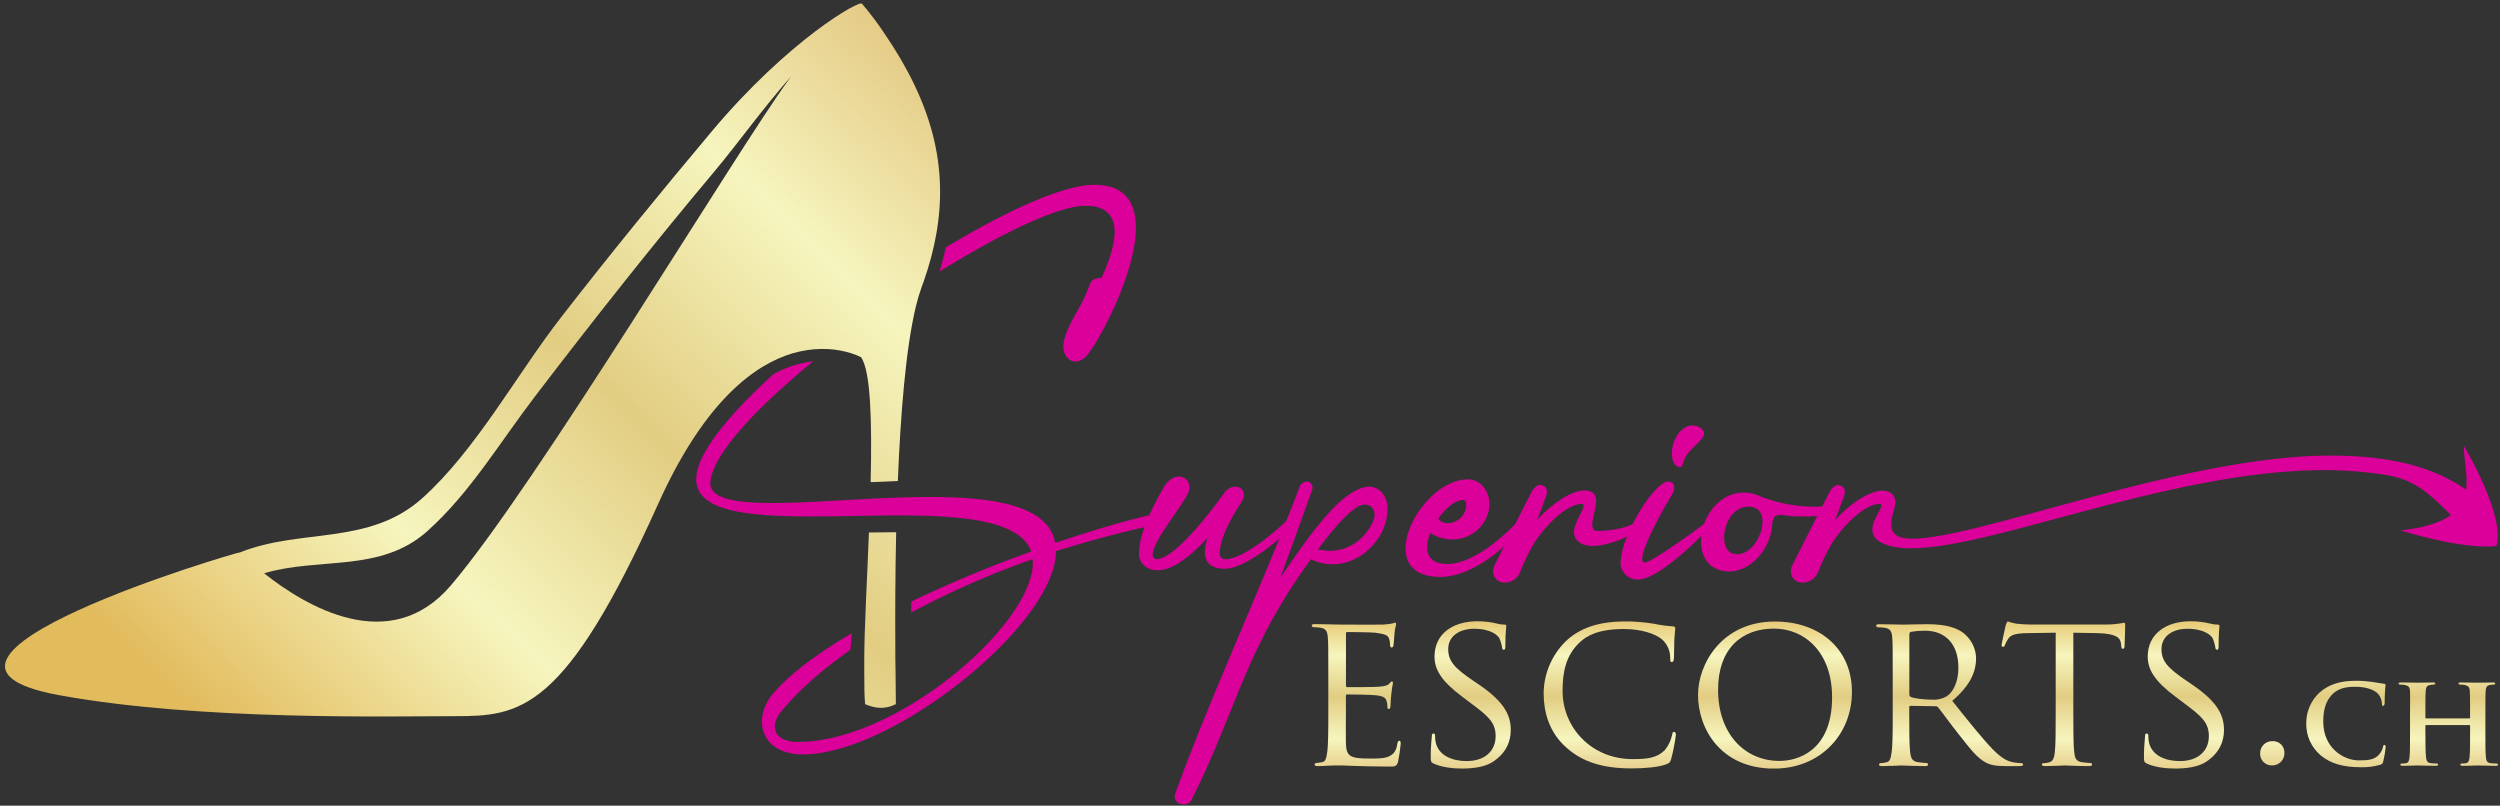 <svg id="Capa_1" data-name="Capa 1" xmlns="http://www.w3.org/2000/svg" xmlns:xlink="http://www.w3.org/1999/xlink" viewBox="0 0 900 290.04"><rect x="0" y="0" width="900" height="290.04" fill="#333333" stroke="none"/><defs><style>.cls-1{fill:none;clip-rule:evenodd;}.cls-2{clip-path:url(#clip-path);}.cls-3{fill:url(#Degradado_sin_nombre);}.cls-4{clip-path:url(#clip-path-2);}.cls-5{fill:url(#Degradado_sin_nombre_2);}.cls-6{clip-path:url(#clip-path-3);}.cls-7{fill:url(#Degradado_sin_nombre_3);}.cls-8{clip-path:url(#clip-path-4);}.cls-9{fill:url(#Degradado_sin_nombre_4);}.cls-10{clip-path:url(#clip-path-5);}.cls-11{fill:url(#Degradado_sin_nombre_5);}.cls-12{clip-path:url(#clip-path-6);}.cls-13{fill:url(#Degradado_sin_nombre_6);}.cls-14{clip-path:url(#clip-path-7);}.cls-15{fill:url(#Degradado_sin_nombre_7);}.cls-16{clip-path:url(#clip-path-8);}.cls-17{fill:url(#Degradado_sin_nombre_8);}.cls-18{clip-path:url(#clip-path-9);}.cls-19{fill:url(#Degradado_sin_nombre_9);}.cls-20{clip-path:url(#clip-path-10);}.cls-21{fill:url(#Degradado_sin_nombre_10);}.cls-22{clip-path:url(#clip-path-11);}.cls-23{fill:url(#Degradado_sin_nombre_11);}.cls-24{fill:#db009a;}</style><clipPath id="clip-path"><path class="cls-1" d="M162.24,210.83C192.45,175.59,265.45,53.92,283.91,28.75c.34-.45.65-.91,1-1.36C275,38.49,266.16,51,257.21,61.69c-22.27,26.51-43.73,53.7-64.75,81.2-12.46,16.3-23.21,34.5-38.57,48.28-16.9,15.16-39,9.27-58.81,15.22,15,11.89,45.27,30,67.16,4.44m160.07,21.3c0,3.26,0,6.53.09,9.8.06,3.89.05,7.68.11,11.57-4,2-7.59,1.51-11.06,0-.26-2.29-.34-6.94-.32-12.55,0-4.19,0-8.53.17-12.86.25-8.42.69-16.82,1.05-25.25.16-3.66.32-7.39.46-11.14,3.3,0,6.58-.09,9.81-.1-.17,7.45-.26,14.61-.3,21.19S322.27,225.7,322.31,232.13ZM265.76,138.6c-9.4,8.36-19.36,21.76-28.85,42.86-33.56,74.68-49.5,76.36-73,76.36s-92.3,1.67-142.65-7.56C-47,237.75,86.1,198.47,86.48,198.84c21.93-8.77,46.41-2.33,65.55-19.5,19.35-17.36,34-44.58,50-65.17,17.61-22.68,35.77-44.93,54.24-66.91C283.91,14.33,309.79-.32,310.35,1.37a114.53,114.53,0,0,1,8,10.6c17.31,25.31,23,48,18.73,72.2-.47,2.68-1.07,5.39-1.78,8.12q-1.18,4.5-2.79,9.1c-.24.68-.49,1.36-.74,2a63.44,63.44,0,0,0-2.05,6.92c-3.64,15-5.54,39-6.5,62.85-3.25.12-6.53.26-9.79.42.51-21.43.07-40.19-3.48-45a22.12,22.12,0,0,0-3.7-1.47,33.82,33.82,0,0,0-7.92-1.43,37.12,37.12,0,0,0-10.44.86C281.31,128,273.74,131.5,265.76,138.6Z"/></clipPath><linearGradient id="Degradado_sin_nombre" x1="47.12" y1="233.99" x2="290.95" y2="-20.52" gradientUnits="userSpaceOnUse"><stop offset="0" stop-color="#e2bb5d"/><stop offset="0.28" stop-color="#f6f5be"/><stop offset="0.53" stop-color="#e2cd82"/><stop offset="0.78" stop-color="#f6f5be"/><stop offset="1" stop-color="#e4c984"/></linearGradient><clipPath id="clip-path-2"><path class="cls-1" d="M498.92,276H500c2.21,0,2.85-.14,3.3-1.75a57.14,57.14,0,0,0,.95-6.49v-.09c0-.47-.1-1-.48-1s-.55.25-.71,1c-.4,2.71-1.35,3.9-3.18,4.7s-5.17.71-7,.71c-6.92,0-8.19-.87-8.35-5.41-.08-1.35,0-9.22,0-11.53v-5.65A.42.42,0,0,1,485,250c1.19,0,8.67.08,10.58.32,2.7.32,3.34,1.12,3.58,2.07a6,6,0,0,1,.32,2.23c0,.39.16.63.47.63.47,0,.63-.71.63-1.27s.16-3,.32-4.37a36.8,36.8,0,0,1,.56-3.73c0-.4-.16-.56-.4-.56s-.56.4-1,.88c-.71.71-1.75.79-3.42,1s-10.82.16-11.69.16c-.4,0-.4-.24-.4-.72V228.25c0-.48.08-.72.4-.72.79,0,8.91.08,10.1.24,3.82.48,4.54,1,5,2.07a7.58,7.58,0,0,1,.39,2.38c0,.56.16.88.56.88s.56-.4.64-.72c.15-.78.31-3.81.39-4.44.16-1.91.56-2.71.56-3.18,0-.32-.08-.64-.32-.64s-.63.24-.95.32c-.56.08-1.82.32-3.17.4-1.6.08-16.23,0-16.71,0s-4.92-.16-8.1-.16c-.8,0-1.12.16-1.12.55a.68.68,0,0,0,.56.56,20.16,20.16,0,0,1,2.39.15c2.3.32,2.7,1.43,2.86,3.74.16,2.15.16,4.06.16,14.56v11.92c0,6.52,0,11.85-.4,14.64-.32,2-.48,3.34-1.83,3.58a19.53,19.53,0,0,1-2.15.31.54.54,0,0,0-.55.56c0,.39.39.55,1.11.55,1.12,0,2.7-.08,4.06-.16s2.86-.08,3-.08c1,0,2.86,0,5.8.16,2.78.08,6.68.23,11.69.24"/></clipPath><linearGradient id="Degradado_sin_nombre_2" x1="488.23" y1="219.12" x2="488.23" y2="278.99" xlink:href="#Degradado_sin_nombre"/><clipPath id="clip-path-3"><path class="cls-1" d="M532.06,223.65h-.13c-9.23,0-15.51,4.76-15.51,12.71,0,4.69,2.47,8.83,10,14.47l3.18,2.39c6.2,4.61,8.83,6.92,8.83,11.77,0,5.09-3.58,9-10.5,9-4.69,0-9.94-1.75-11.06-6.68a10.13,10.13,0,0,1-.24-2.47c0-.56-.23-.79-.63-.79s-.55.39-.55,1.11c-.08,1.11-.4,3.82-.4,7.16,0,1.83.08,2.06,1,2.54,2.86,1.35,6.92,1.82,10.18,1.82,3.82,0,8.19-.47,11.14-2.38,5-3.26,6.51-7.55,6.51-11.53,0-5.8-2.94-10.49-11.44-16.3l-2-1.35c-6.93-4.69-9.08-7.16-9.08-11.45,0-4.78,4.22-7.32,9.31-7.32,6.29,0,8.59,2.54,9.07,3.34a12.32,12.32,0,0,1,1,3.34c.08.56.16.87.64.87s.55-.41.55-1.44a71,71,0,0,1,.32-7.14c0-.39-.16-.47-.71-.47a8.94,8.94,0,0,1-2.46-.32,28.82,28.82,0,0,0-7.11-.87"/></clipPath><linearGradient id="Degradado_sin_nombre_3" x1="529.5" y1="219.12" x2="529.5" y2="278.99" xlink:href="#Degradado_sin_nombre"/><clipPath id="clip-path-4"><path class="cls-1" d="M585.15,223.72h-.27c-10.73,0-17.1,3.18-21.31,7.23a26.69,26.69,0,0,0-7.86,18.45c0,6.44,1.66,14.16,8.49,20,5.49,4.77,12.57,7.23,23.07,7.23,4.53,0,9.78-.39,12.65-1.51,1.19-.47,1.35-.71,1.74-2a69.79,69.79,0,0,0,1.67-8.67c0-.47-.33-1-.64-1-.47,0-.55.25-.71,1a12.58,12.58,0,0,1-2.7,5.65c-2.79,2.78-6.28,3.18-11.53,3.18-15,0-25.22-11.53-25.22-24.49,0-6.84,1.12-12.89,6.29-17.66,2.46-2.31,6.76-4.69,15.75-4.69,6.2,0,11.29,1.67,13.75,3.73a8.8,8.8,0,0,1,2.95,6.76c0,1,.08,1.44.55,1.44s.71-.4.79-1.44.08-4.69.16-6.91c.16-2.47.32-3.26.32-3.82,0-.4-.16-.71-.87-.71a51.43,51.43,0,0,1-7.16-1,69.46,69.46,0,0,0-9.91-.8"/></clipPath><linearGradient id="Degradado_sin_nombre_4" x1="579.52" y1="219.12" x2="579.52" y2="278.99" xlink:href="#Degradado_sin_nombre"/><clipPath id="clip-path-5"><path class="cls-1" d="M618.51,248.29c0-14.71,8.43-22,20.12-22,11.06,0,20.92,8.51,20.92,24.73,0,19.57-12.64,22.91-18.92,22.91-12.65,0-22.12-9.86-22.12-25.61m-7.22,1.83c0,12.17,8.17,26.55,27.34,26.55,16.86,0,28.07-12.47,28.07-27.59,0-15.74-11.92-25.36-27.66-25.36C619.7,223.72,611.29,239.22,611.29,250.12Z"/></clipPath><linearGradient id="Degradado_sin_nombre_5" x1="638.99" y1="219.12" x2="638.99" y2="278.99" xlink:href="#Degradado_sin_nombre"/><clipPath id="clip-path-6"><path class="cls-1" d="M687.37,228.25a.87.87,0,0,1,.56-.8,30.35,30.35,0,0,1,5-.4c7.48,0,12.09,4.86,12.09,13.29,0,5.17-1.83,8.75-4.22,10.34a9.07,9.07,0,0,1-5.24,1.19c-3.11,0-6.69-.47-7.72-1a1,1,0,0,1-.48-.88Zm-9.91,47.55h.27c2.23,0,6.63-.23,6.7-.23.31,0,4.5.21,8.23.23h.43c.75,0,1-.25,1-.55a.5.5,0,0,0-.55-.56,27.18,27.18,0,0,1-3.1-.31c-2.15-.32-2.55-1.6-2.79-3.58-.32-2.79-.32-8-.32-14.56v-1.59c0-.4.16-.56.48-.56l8.91.16a1.08,1.08,0,0,1,1,.4c1.51,1.83,4.61,6.2,7.55,9.86,4,5.09,6.51,8.35,9.53,9.95,1.73.93,3.45,1.33,7.3,1.34h4.67c1.16,0,1.54-.17,1.56-.54h0v0a.64.64,0,0,0-.64-.53,13.34,13.34,0,0,1-2.47-.23c-1.75-.24-4.06-.88-7.79-4.7-4.06-4.22-8.9-10.34-14.62-17.49,6.51-5.57,8.58-10.42,8.58-15.43a11.85,11.85,0,0,0-4.85-9.23c-3.65-2.54-8.59-2.93-13-2.93-2.15,0-8,.15-8.75.15-.39,0-5.08-.15-8.26-.15-.8,0-1.12.16-1.12.55a.68.68,0,0,0,.56.56,20.16,20.16,0,0,1,2.39.15c2.3.32,2.7,1.43,2.86,3.74.16,2.15.16,4.06.16,14.56v11.92c0,6.52,0,11.85-.4,14.64-.32,2-.47,3.26-1.83,3.58a10.63,10.63,0,0,1-2.14.31.54.54,0,0,0-.56.56C676.41,275.63,676.78,275.79,677.46,275.8Z"/></clipPath><linearGradient id="Degradado_sin_nombre_6" x1="701.85" y1="219.12" x2="701.85" y2="278.99" xlink:href="#Degradado_sin_nombre"/><clipPath id="clip-path-7"><path class="cls-1" d="M765.05,225.2v-.35c0-.34,0-.65-.32-.65s-1,.16-2,.32a34.45,34.45,0,0,1-5,.32H731.35c-.79,0-3.49-.08-5.48-.32a20.24,20.24,0,0,1-3.08-.8h0c-.24,0-.55.89-.71,1.28-.08.55-1.51,6.59-1.51,7.3a.53.53,0,0,0,.48.56c.32,0,.56-.08.71-.64a11.44,11.44,0,0,1,1.11-2.14c1-1.6,2.71-2.07,7.08-2.15l10.1-.16v28.39c0,6.52,0,11.85-.31,14.64-.24,2-.64,3.34-2.08,3.66a9.78,9.78,0,0,1-2.06.31c-.4,0-.56.24-.56.48s.32.55,1.12.55c2.06,0,6.91-.23,7.22-.23s4.85.23,8.66.23c.8,0,1.11-.24,1.11-.55a.5.5,0,0,0-.55-.56,28.4,28.4,0,0,1-3.18-.31c-2.15-.32-2.46-1.6-2.7-3.58-.32-2.79-.32-8.12-.32-14.64V227.77l8.74.16c6.67.16,8.18,1.67,8.41,3.74l.09.71c.07,1,.24,1.2.56,1.2s.64-.32.64-.88c0-.76.22-5.34.24-7.5"/></clipPath><linearGradient id="Degradado_sin_nombre_7" x1="742.8" y1="219.12" x2="742.8" y2="278.99" xlink:href="#Degradado_sin_nombre"/><clipPath id="clip-path-8"><path class="cls-1" d="M788.81,223.65h-.13c-9.23,0-15.5,4.76-15.5,12.71,0,4.69,2.46,8.83,10,14.47l3.18,2.39c6.21,4.61,8.83,6.92,8.83,11.77,0,5.09-3.57,9-10.5,9-4.69,0-9.94-1.75-11.05-6.68a10.13,10.13,0,0,1-.24-2.47c0-.56-.24-.79-.64-.79s-.55.39-.55,1.11c-.07,1.1-.38,3.73-.39,7v.41c0,1.6.12,1.83,1,2.29,2.86,1.35,6.91,1.82,10.17,1.82,3.82,0,8.2-.47,11.14-2.38,5-3.26,6.51-7.55,6.51-11.53,0-5.8-2.93-10.49-11.44-16.3l-2-1.35c-6.92-4.69-9.07-7.16-9.07-11.45,0-4.78,4.21-7.32,9.31-7.32,6.28,0,8.59,2.54,9.07,3.34a12.68,12.68,0,0,1,1,3.34c.07.56.16.87.63.87s.56-.41.56-1.44c0-4.6.31-6.82.31-7.14s-.15-.47-.71-.47a9,9,0,0,1-2.46-.32,28.75,28.75,0,0,0-7.11-.87"/></clipPath><linearGradient id="Degradado_sin_nombre_8" x1="786.26" y1="219.12" x2="786.26" y2="278.99" xlink:href="#Degradado_sin_nombre"/><clipPath id="clip-path-9"><path class="cls-1" d="M817.94,275.56a4.39,4.39,0,0,0,4.45-4.61,4.07,4.07,0,0,0-4.37-4.13,4.28,4.28,0,0,0-4.37,4.37,4.17,4.17,0,0,0,4.29,4.37"/></clipPath><linearGradient id="Degradado_sin_nombre_9" x1="818.02" y1="219.12" x2="818.02" y2="278.99" xlink:href="#Degradado_sin_nombre"/><clipPath id="clip-path-10"><path class="cls-1" d="M849.46,276.21h.25a23.51,23.51,0,0,0,7.18-.88,1.39,1.39,0,0,0,1.07-1.17,35.11,35.11,0,0,0,.89-5.28c0-.32-.19-.7-.47-.7s-.42.19-.51.8a6.43,6.43,0,0,1-1.4,2.66c-1.64,1.82-3.65,2.1-7.29,2.1-5.52,0-12.81-4.48-12.81-13.92,0-3.88.74-7.72,3.78-10.33,1.88-1.59,4.16-2.25,7.76-2.25,3.79,0,6.55,1,8,2.34a5.61,5.61,0,0,1,1.59,3.69c0,.52.09.84.42.84s.51-.42.56-1c0-.79,0-3,.13-4.3s.19-1.87.19-2.19-.14-.42-.61-.47c-1.2-.14-2.56-.42-4.11-.65a42.64,42.64,0,0,0-6-.42c-6.12,0-10,1.58-13,4.2a14.81,14.81,0,0,0-4.82,10.76v.31a14.69,14.69,0,0,0,5.14,11.55c3.74,3.13,8.51,4.29,14.12,4.29"/></clipPath><linearGradient id="Degradado_sin_nombre_10" x1="844.52" y1="219.12" x2="844.52" y2="278.99" xlink:href="#Degradado_sin_nombre"/><clipPath id="clip-path-11"><path class="cls-1" d="M864.88,275.7h.2c1.65,0,4.22-.13,5.13-.13,1.13,0,3.84.12,6.42.13h.3c.49,0,.8-.15.8-.42s-.19-.42-.66-.42a16,16,0,0,1-2.1-.13c-1.22-.19-1.45-.94-1.59-2.06-.19-1.73-.24-4.77-.24-8.42v-3c0-.18.15-.23.29-.23H889a.25.25,0,0,1,.23.23v3c0,3.65,0,6.69-.19,8.37-.14,1.17-.37,1.92-1.21,2.11a6.54,6.54,0,0,1-1.5.13c-.47,0-.65.24-.65.42s.3.41.83.42h.21c1.61,0,4.36-.13,5.26-.13,1.09,0,3.66.12,6.24.13h.3c.49,0,.8-.15.8-.42h0c0-.19-.25-.41-.66-.41a15.47,15.47,0,0,1-2.1-.13c-1.26-.19-1.5-.94-1.63-2.06-.19-1.73-.19-4.86-.19-8.51v-7c0-6,0-7.15.09-8.41s.42-2,1.49-2.15a6.47,6.47,0,0,1,1.22-.14c.47,0,.75-.14.75-.42s-.28-.37-.89-.37c-1.59,0-4.29.09-5.28.09s-4-.09-6.16-.09c-.61,0-.89.09-.89.37s.23.42.7.42a7,7,0,0,1,1.59.14c1.31.37,1.68.79,1.77,2.15s.1,2.71.1,8.74v.84c0,.24-.14.28-.23.28H873.43c-.14,0-.29,0-.29-.28v-.84c0-6,0-7.48.1-8.74s.42-2,1.54-2.15a5.56,5.56,0,0,1,1.17-.14c.52,0,.75-.14.75-.42s-.28-.37-.85-.37c-1.63,0-4.48.09-5.46.09s-3.83-.09-6-.09c-.57,0-.89.09-.89.37s.28.42.7.42a7.23,7.23,0,0,1,1.64.14c1.31.37,1.68.79,1.77,2.15s0,2.38,0,8.41v7c0,3.65,0,6.78-.18,8.46-.14,1.17-.37,1.92-1.22,2.11a6.2,6.2,0,0,1-1.44.13c-.52,0-.66.24-.66.42s.27.41.75.42"/></clipPath><linearGradient id="Degradado_sin_nombre_11" x1="881.37" y1="219.12" x2="881.37" y2="278.99" xlink:href="#Degradado_sin_nombre"/></defs><g class="cls-2"><rect class="cls-3" x="-47.03" y="-0.32" width="388.35" height="259.81"/></g><g class="cls-4"><rect class="cls-5" x="472.21" y="224.12" width="32.03" height="51.83"/></g><g class="cls-6"><rect class="cls-7" x="515.07" y="223.65" width="28.85" height="53.03"/></g><g class="cls-8"><rect class="cls-9" x="555.71" y="223.72" width="47.62" height="52.95"/></g><g class="cls-10"><rect class="cls-11" x="611.29" y="223.72" width="55.41" height="52.95"/></g><g class="cls-12"><rect class="cls-13" x="675.37" y="224.68" width="52.95" height="51.12"/></g><g class="cls-14"><rect class="cls-15" x="720.54" y="223.72" width="44.51" height="52.07"/></g><g class="cls-16"><rect class="cls-17" x="771.83" y="223.65" width="28.85" height="53.03"/></g><g class="cls-18"><rect class="cls-19" x="813.65" y="266.82" width="8.74" height="8.74"/></g><g class="cls-20"><rect class="cls-21" x="830.2" y="245.1" width="28.64" height="31.12"/></g><g class="cls-22"><rect class="cls-23" x="863.48" y="245.66" width="35.79" height="30.04"/></g><path class="cls-24" d="M488,182.92a5.75,5.75,0,0,1,3.42-1.26c2.71,0,4.32,2.7,2.88,6-2.88,6.5-8.83,10.65-15.67,10.65a17.12,17.12,0,0,1-4.15-.55c4.15-5.59,9.55-12.27,13.52-14.79M340.47,89.09c22-13.29,42.4-22.56,53.49-22.56,30.44,0,6.31,49.18-1.81,60.36-1.62,2.34-3.42,3.24-5,3.24-2.52,0-4.51-2.52-4.33-5.77.54-6.67,6.14-12.61,9.38-21.63.54-2,2.35-2.7,4.33-2.7,5.95-12.8,8.46-25.95-5.77-25.95-9.75,0-30.31,9.88-52.52,23.69C339.08,94.85,339.84,92,340.47,89.09Zm84.67,200.32c.36,0,.72.19,1.08.19a3.3,3.3,0,0,0,3.06-2.35c15.5-30.81,18.74-52.62,41.63-84.51.36-.54.72-.9,1.08-1.44a16,16,0,0,0,7.93,1.8c9.55,0,18.18-8.27,19.44-17.66.9-6.3-2.33-10.25-6.65-10.25a9.29,9.29,0,0,0-2,.36c-10.45,2.69-23.43,23.6-29.73,32.24,2.7-7.2,9.91-27.21,11.35-31.34a2.27,2.27,0,0,0-1.44-3.06,3.09,3.09,0,0,0-2.88,1.44q-2.38,6.31-4.94,12.73a4.26,4.26,0,0,0-.49.42c-5.23,5.05-15.68,13.34-21.45,13.34-1.26,0-2-.72-2-2.16,0-6.31,5.77-15.32,8.11-18.92,1.44-2.71-.18-5.05-2.52-5.05a5.06,5.06,0,0,0-4.15,2.52c-3.95,5.41-17.47,23.61-24.32,23.61-5.75-1.26,9.38-18.74,11.54-24,1.27-3.24-.72-5.76-3.42-5.76-1.81,0-4,1.26-5.6,4.14-1.74,3.13-3.52,6.47-5,9.77-10,2.35-21.71,5.85-33.91,10-2.34-13.5-22.15-16.56-45-16.56-19.29,0-40.92,2.17-56.78,2.17-13.5,0-22.88-1.62-22.34-7.57.88-10,16.49-26.64,37-43.42a38.06,38.06,0,0,0-14.38,4.68c-15.87,14.43-26.94,27.94-27.67,36.76h0c-1.08,12.6,18.19,14.39,41.6,14.39,10.1,0,20.91-.36,31.19-.36,23.07,0,43.79,1.8,47.76,13a450.16,450.16,0,0,0-43.19,18v3.93a309.48,309.48,0,0,1,43.73-19.2V204c-2,22.54-49.39,63.09-84.53,63.09-9,0-10.09-5.95-6.13-10.81,6.14-7.5,14.61-15,25-22.32l.53-6c-11.73,6.91-21.46,14-27.68,20.95-8.63,9.37-5.38,22.68,10.1,22.68,31.72,0,88.66-45,91-71.53v-1.62c10.34-3.23,20.95-6.17,32-8.69a28.25,28.25,0,0,0-2.05,9.43c0,3.41,2.33,6.1,6.83,6.1,6.67,0,14.43-7.91,17.86-11.69-1.08,3.43-3.07,11.15,6.28,11.15,5.09,0,13-5.19,19.59-10.87-12.26,30.23-26.55,61.71-37.4,91.6A2.74,2.74,0,0,0,425.14,289.41Z"/><path class="cls-24" d="M624.07,199.34c-6.14-1.25-3.61-16.94,5.4-16.94.54,0,.9.18,1.44.18,7.38,1.43,2.34,16.94-5.58,16.94-.36,0-.9-.18-1.26-.18m-20-31.36a.67.67,0,0,0,.54.18,1,1,0,0,0,1.08-.72c1.08-4.68,4.13-6.12,7-9.55,2-2.34-.36-4.68-3.23-4.68a4.57,4.57,0,0,0-2.16.36C601.19,156.45,600.47,166.72,604.07,168Zm-86.33,18.74c2.53-3.61,6-6.51,8.67-6.69.9-.18,1.44.54,1.44,1.63a6.76,6.76,0,0,1-6.5,6.69A4.34,4.34,0,0,1,517.74,186.72ZM682.8,197a25.55,25.55,0,0,0,5.41.36c29.37,0,93.88-28.11,148.48-28.11a141.74,141.74,0,0,1,14.69.76c12.1,1.28,17.29,2.42,26.65,11.22,1.49,1.4,2.91,2.83,4.28,4.18-3.55,2.6-9.2,4.58-18.09,5.53,24.89,7.52,34.48,5.59,34.48,5.59C902,185.45,887,160.56,887,160.56c0,4.9,1.51,10.6.77,15.76-13.83-9.88-32-12.3-48.86-12.3-52.8,0-126.51,29.91-150.47,29.91a20.36,20.36,0,0,1-3.61-.36c-6.29-1.44-3.42-7.94-2.7-11.37.54-2.52-.36-4.85-3.06-5.39-.35,0-.71-.18-1.25-.18-5.94,0-14,6.83-17.29,10.8.9-2,2.52-6.85,3.24-8.47.54-1.61.72-3.41-1.26-4.13a1.55,1.55,0,0,0-.9-.19c-1.08,0-2.17,1.09-2.88,2.35-.79,1.52-1.72,3.34-2.73,5.33-1,.08-2.06.08-3.24.08a53.81,53.81,0,0,1-19.28-3.79h0a12.88,12.88,0,0,0-5.78-1.26c-6.94,0-12,5.22-14.18,11.19-4.87,3.78-19.41,14-21.33,14-4.49,0,7.77-21.44,9.75-24.51,1.08-1.62,1.44-4.68-1.44-4.68-1.09,0-2.35.9-3.79,2.34-2.73,2.44-6.22,7.61-8.95,13-3.78,1.83-9.2,2.46-13.22,2.46-4.32-1.08,4-13.16-2.7-14.42-.37,0-.72-.18-1.27-.18-5.94,0-14,6.83-17.29,10.81.91-2,2.53-6.86,3.25-8.48.54-1.61.72-3.41-1.26-4.13a1.66,1.66,0,0,0-.91-.18c-1.08,0-2.16,1.08-2.88,2.34-1.56,3-3.74,7.3-6,11.75l-.15.14c-5.77,5.93-15.84,14.24-24.32,14.24-7.76,0-8.3-5.6-6.13-11.18a14.55,14.55,0,0,0,8.12,2.33,13.35,13.35,0,0,0,13-10.62c1.08-5.23-2.16-11-7.55-11-17.31,0-35.14,35.12-9.92,35.12,7.92,0,16.44-5.16,22.93-11-1.26,2.5-2.45,4.86-3.46,6.88-1.44,3.42.72,6,3.25,6.13a5.93,5.93,0,0,0,5.94-3.61,77.62,77.62,0,0,1,4.5-9.55c2.88-5.2,11.53-15.13,17.83-15.13,2,.36-1.8,4.87-2.7,8.67s1.8,6.46,6.49,6.46c3.7,0,8.6-1.48,12.48-3.45a27.43,27.43,0,0,0-2.38,9.42,6,6,0,0,0,6.29,6.11c5.91,0,16.74-9.64,22.79-15.72-.69,6,1.66,11.62,8,12.65a6.16,6.16,0,0,0,1.81.18c8.66,0,15.31-9,15.67-16.82.18-2.32.72-3.57,3.25-3.57a44.7,44.7,0,0,0,7.92.57c1.74,0,3.47,0,5.06-.15-3.08,6.06-6.56,12.95-9,17.81-1.44,3.42.73,6,3.24,6.13a5.93,5.93,0,0,0,6-3.61,75.42,75.42,0,0,1,4.51-9.54c2.88-5.22,11.53-15.14,17.84-15.14,2,.36-2.35,4.69-2.71,8.66C673.63,194.47,678.13,196.26,682.8,197Z"/></svg>